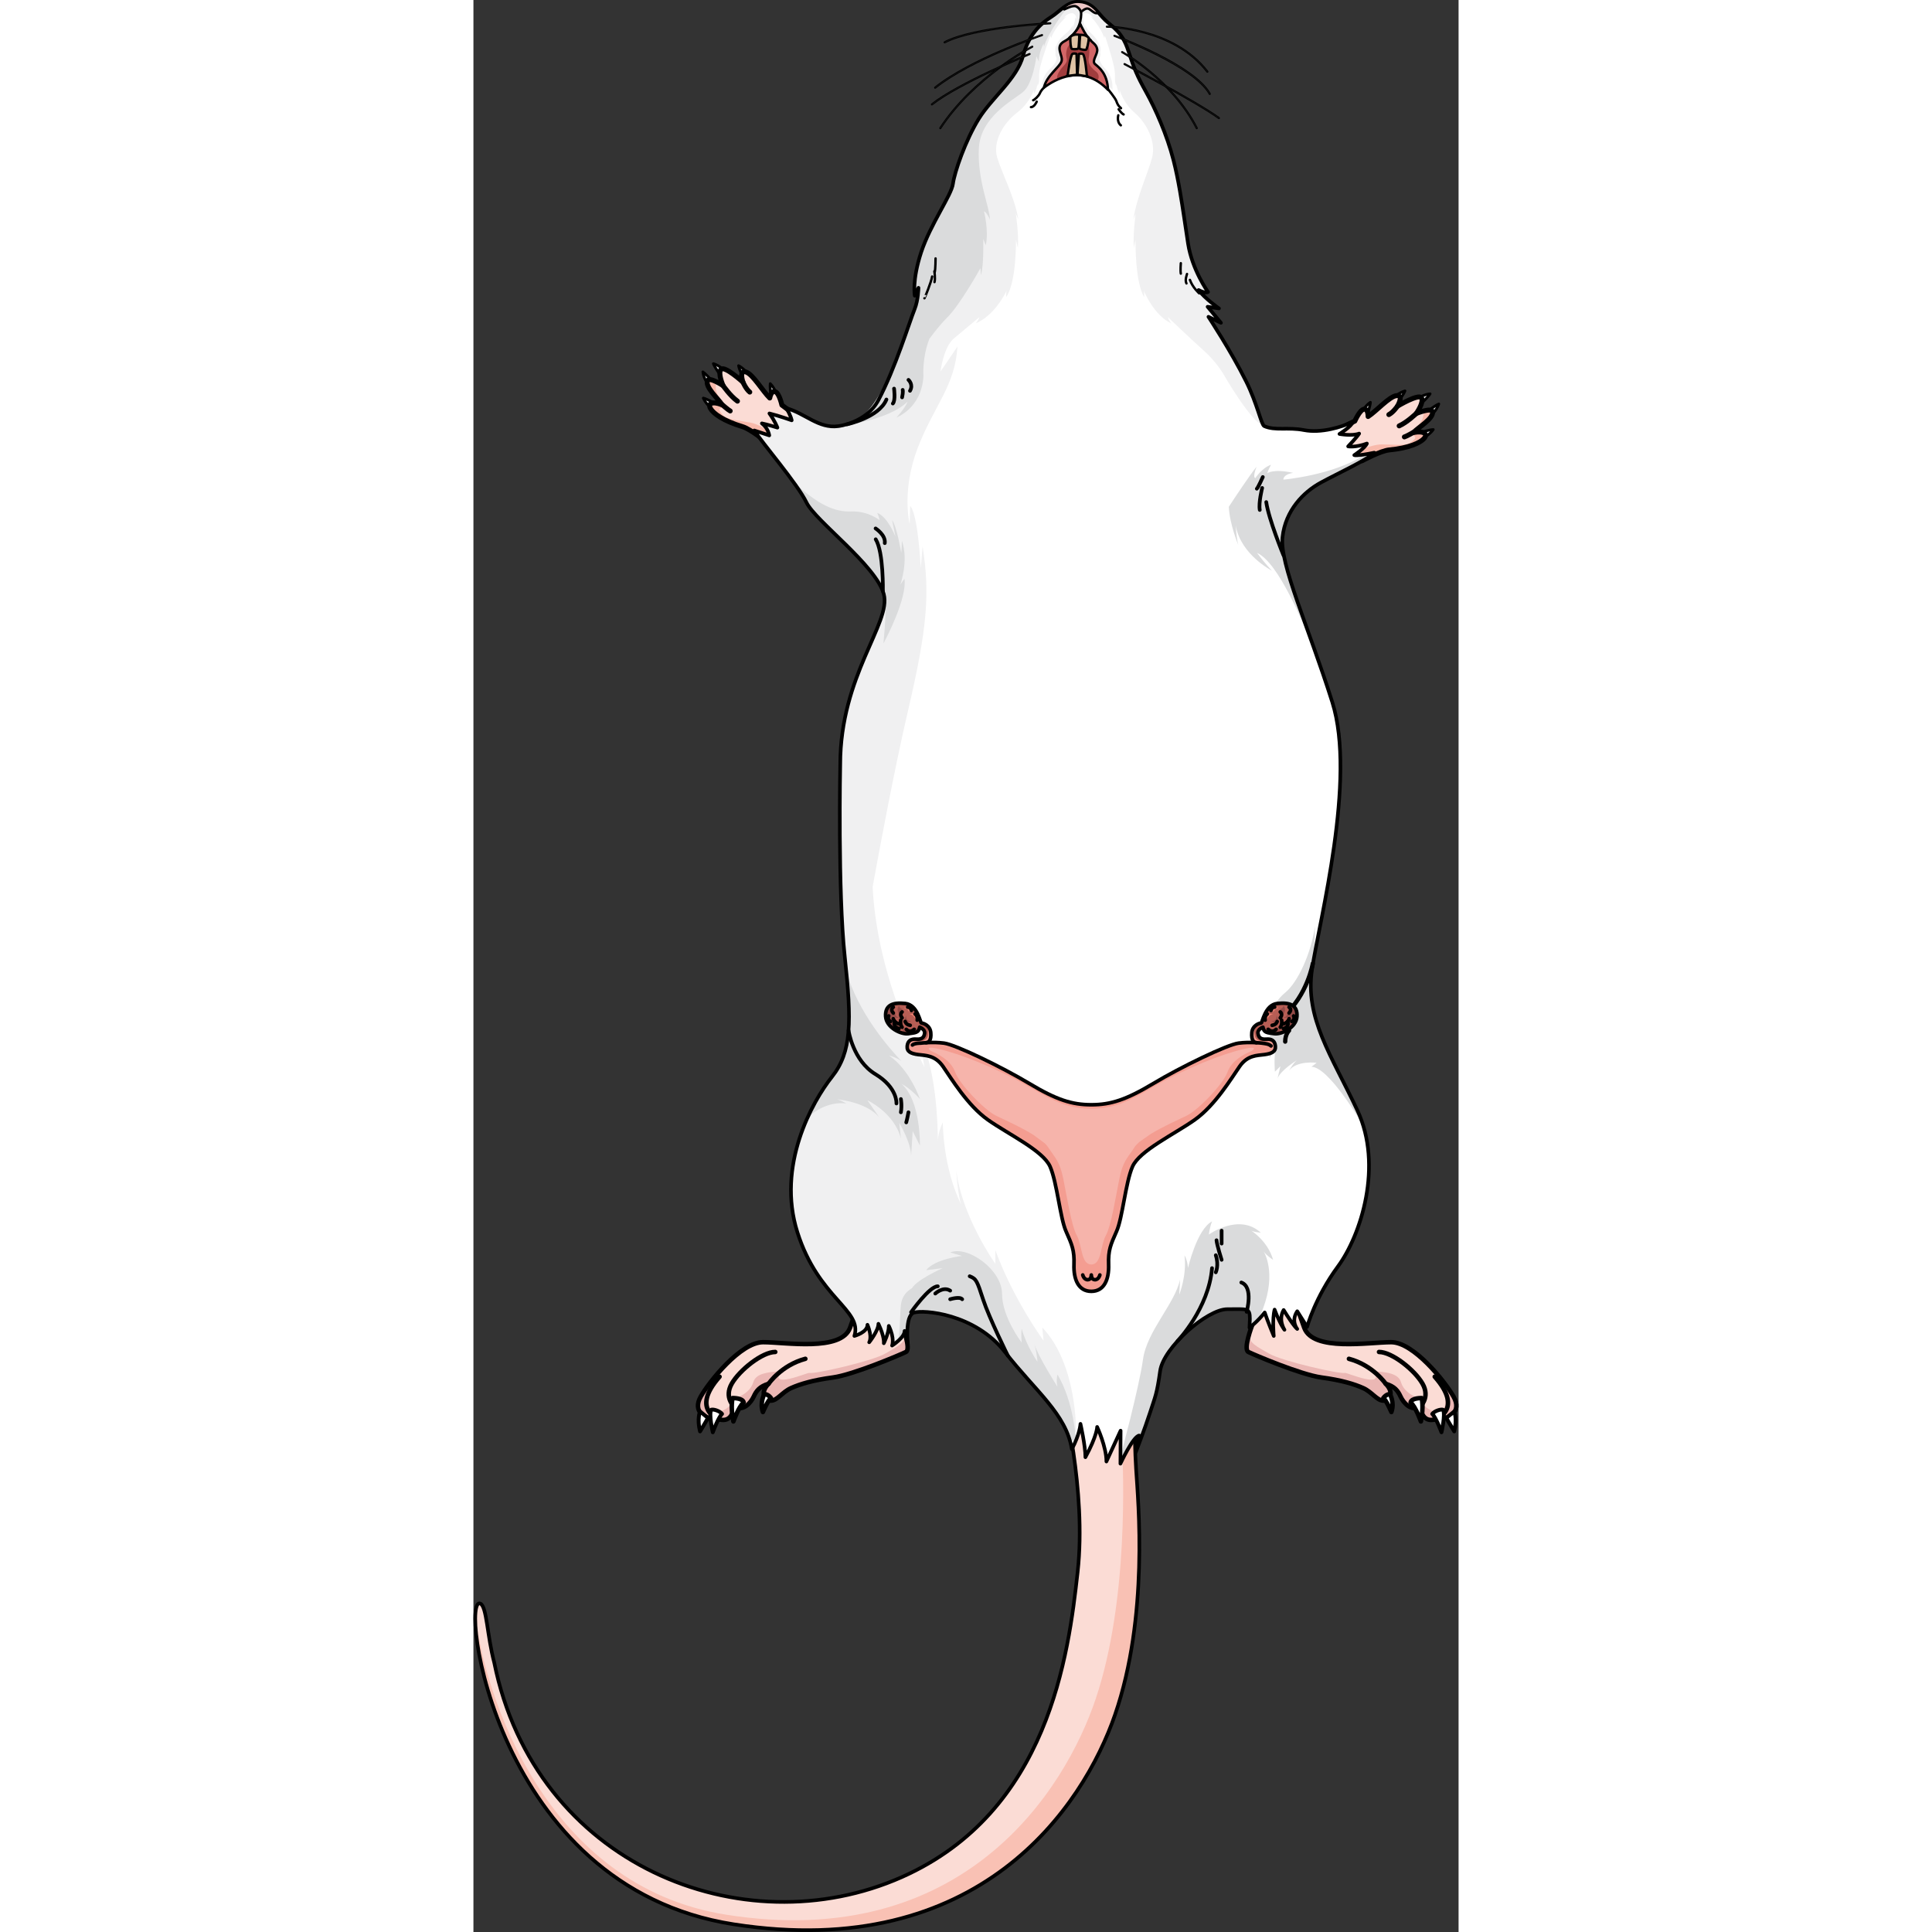 <?xml version="1.0" encoding="utf-8"?>
<!-- Created by: Science Figures, www.sciencefigures.org, Generator: Science Figures Editor -->
<!DOCTYPE svg PUBLIC "-//W3C//DTD SVG 1.1//EN" "http://www.w3.org/Graphics/SVG/1.1/DTD/svg11.dtd">
<svg version="1.1" id="Layer_1" xmlns="http://www.w3.org/2000/svg" xmlns:xlink="http://www.w3.org/1999/xlink" 
	 width="800px" height="800px" viewBox="0 0 272.542 534.495" enable-background="new 0 0 272.542 534.495"
	 xml:space="preserve">
<rect x="0" y="0" width="272.542" height="534.495" fill="#333333" stroke="none"/>
<g>
	<g>
		<g>
			
				<path fill="#ECECEC" stroke="#000000" stroke-width="0.75" stroke-linecap="round" stroke-linejoin="round" stroke-miterlimit="10" d="
				M261.379,110.13c0,0,0.021-0.016,0.064-0.041c0.33-0.197,1.824-1.035,3.232-1.143c-0.479,0.826-2.508,2.736-2.508,2.736
				l-0.768-1.568"/>
			
				<path fill="#ECECEC" stroke="#000000" stroke-width="0.75" stroke-linecap="round" stroke-linejoin="round" stroke-miterlimit="10" d="
				M265.197,114.702c0,0,0.02-0.02,0.055-0.057c0.266-0.279,1.41-1.549,1.822-2.902c-0.912,0.285-6.273,4.297-6.273,4.297
				l4.416-1.357"/>
			
				<path fill="#ECECEC" stroke="#000000" stroke-width="0.75" stroke-linecap="round" stroke-linejoin="round" stroke-miterlimit="10" d="
				M262.893,121.12c0,0,0.023-0.014,0.068-0.037c0.334-0.191,1.799-1.074,2.586-2.252c-0.957,0.01-3.615,0.838-3.615,0.838
				l0.984,1.438"/>
			
				<path fill="#ECECEC" stroke="#000000" stroke-width="0.75" stroke-linecap="round" stroke-linejoin="round" stroke-miterlimit="10" d="
				M254.701,109.911c0,0,0.02-0.018,0.059-0.051c0.289-0.256,1.598-1.355,2.965-1.723c-0.318,0.902-1.961,3.152-1.961,3.152
				l-1.043-1.396"/>
			
				<path fill="#ECECEC" stroke="#000000" stroke-width="0.75" stroke-linecap="round" stroke-linejoin="round" stroke-miterlimit="10" d="
				M245.814,113.896c0,0,0.014-0.023,0.041-0.066c0.197-0.332,1.111-1.775,2.303-2.539c-0.029,0.957-0.912,3.598-0.912,3.598
				l-1.418-1.016"/>
			<path fill="#FBDCD5" d="M265.328,113.894c-0.268-1.244-4.486,0.496-4.486,0.496s2.219-3.121,1.432-4.328
				s-6.633,2.305-6.633,2.305s1.887-3.193-0.299-2.91c-1.984,0.258-5.578,4.322-7.832,5.775c0.002-0.027,0.049-2.174-1.123-2.023
				c-1.18,0.15-2.543,3.281-2.543,3.281v0.002c-2.152,0.941-4.639,2.447-4.639,2.447s0.35,9.965,6.668,8.516
				c0,0,5.098-2.76,7.508-2.984c10.875-1.014,12.598-5.873,6.693-4.82C261.316,118.276,265.73,115.753,265.328,113.894z"/>
			<path fill="#F8B9AB" d="M260.074,119.649c1.242-1.373,5.656-3.896,5.254-5.756c-0.141-0.648-1.354-0.484-2.484-0.18
				c0.258,3.475-2.318,4.195-3.865,6.488c2.576,0.461,1.508,1.332,0.172,2.285c-1.336,0.955-4.998,0.459-7.898,0.459
				s-8.359,2.48-8.359,2.48l-1.836,0.072c0.988,1.482,2.5,2.486,4.816,1.955c0,0,5.098-2.76,7.508-2.984
				C264.256,123.456,265.979,118.597,260.074,119.649z"/>
			
				<path fill="none" stroke="#000000" stroke-width="1.367" stroke-linecap="round" stroke-linejoin="round" stroke-miterlimit="10" d="
				M260.842,114.39c0,0-2.523,2.441-4.736,3.434"/>
			
				<path fill="none" stroke="#000000" stroke-width="1.367" stroke-linecap="round" stroke-linejoin="round" stroke-miterlimit="10" d="
				M255.641,112.366c0,0-1.195,1.734-2.389,2.336"/>
			
				<path fill="none" stroke="#000000" stroke-width="1.367" stroke-linecap="round" stroke-linejoin="round" stroke-miterlimit="10" d="
				M260.189,119.528c0,0-2.088,1.209-2.641,1.348"/>
			
				<path fill="none" stroke="#000000" stroke-width="1.367" stroke-linecap="round" stroke-linejoin="round" stroke-miterlimit="10" d="
				M265.328,113.894c-0.268-1.244-4.486,0.496-4.486,0.496s2.219-3.121,1.432-4.328s-6.633,2.305-6.633,2.305
				s1.887-3.193-0.299-2.91c-1.984,0.258-5.578,4.322-7.832,5.775c0.002-0.027,0.049-2.174-1.123-2.023
				c-1.18,0.15-2.543,3.281-2.543,3.281v0.002c-2.152,0.941-4.639,2.447-4.639,2.447s0.35,9.965,6.668,8.516
				c0,0,5.098-2.76,7.508-2.984c10.875-1.014,12.598-5.873,6.693-4.82C261.316,118.276,265.73,115.753,265.328,113.894z"/>
		</g>
		<g>
			
				<path fill="#ECECEC" stroke="#000000" stroke-width="0.75" stroke-linecap="round" stroke-linejoin="round" stroke-miterlimit="10" d="
				M69.375,102.405c0,0-0.018-0.02-0.057-0.051c-0.285-0.258-1.586-1.371-2.947-1.752c0.309,0.904,1.928,3.174,1.928,3.174
				l1.059-1.391"/>
			
				<path fill="#ECECEC" stroke="#000000" stroke-width="0.75" stroke-linecap="round" stroke-linejoin="round" stroke-miterlimit="10" d="
				M64.736,106.146c0,0-0.016-0.023-0.043-0.066c-0.205-0.326-1.08-1.793-1.221-3.201c0.84,0.457,5.316,5.438,5.316,5.438
				l-4.068-2.193"/>
			
				<path fill="#ECECEC" stroke="#000000" stroke-width="0.75" stroke-linecap="round" stroke-linejoin="round" stroke-miterlimit="10" d="
				M65.744,112.89c0,0-0.02-0.018-0.059-0.051c-0.291-0.252-1.555-1.404-2.096-2.711c0.936,0.195,3.381,1.525,3.381,1.525
				l-1.246,1.219"/>
			
				<path fill="#ECECEC" stroke="#000000" stroke-width="0.75" stroke-linecap="round" stroke-linejoin="round" stroke-miterlimit="10" d="
				M75.967,103.495c0,0-0.016-0.021-0.049-0.062c-0.232-0.307-1.303-1.641-2.57-2.268c0.137,0.947,1.307,3.475,1.307,3.475
				l1.297-1.166"/>
			
				<path fill="#ECECEC" stroke="#000000" stroke-width="0.75" stroke-linecap="round" stroke-linejoin="round" stroke-miterlimit="10" d="
				M83.904,109.138c0,0-0.008-0.025-0.025-0.074c-0.129-0.363-0.746-1.959-1.764-2.939c-0.158,0.943,0.193,3.707,0.193,3.707
				l1.588-0.719"/>
			<path fill="#FBDCD5" d="M64.766,105.327c0.506-1.168,4.305,1.361,4.305,1.361s-1.568-3.494-0.559-4.523
				c1.006-1.031,6.055,3.555,6.055,3.555s-1.229-3.502,0.859-2.795c1.898,0.639,4.629,5.326,6.555,7.191
				c0.006-0.027,0.377-2.143,1.498-1.766c1.127,0.379,1.854,3.715,1.854,3.715v0.002c1.926,1.342,4.07,3.305,4.07,3.305
				s-2.287,9.705-8.199,7.051c0,0-4.463-3.701-6.781-4.393c-10.471-3.115-11.211-8.217-5.625-6.033
				C67.846,110.407,64.01,107.073,64.766,105.327z"/>
			<path fill="#F8B9AB" d="M68.797,111.997c-0.951-1.59-4.787-4.924-4.031-6.67c0.266-0.609,1.424-0.211,2.473,0.309
				c-0.93,3.357,1.455,4.566,2.525,7.117c-2.617-0.051-1.74,1.012-0.615,2.209c1.123,1.195,4.812,1.424,7.658,1.99
				c2.844,0.566,7.713,4.064,7.713,4.064l1.787,0.428c-1.258,1.262-2.938,1.951-5.104,0.979c0,0-4.463-3.701-6.781-4.393
				C63.951,114.915,63.211,109.813,68.797,111.997z"/>
			
				<path fill="none" stroke="#000000" stroke-width="1.367" stroke-linecap="round" stroke-linejoin="round" stroke-miterlimit="10" d="
				M69.07,106.688c0,0,1.998,2.889,3.975,4.293"/>
			
				<path fill="none" stroke="#000000" stroke-width="1.367" stroke-linecap="round" stroke-linejoin="round" stroke-miterlimit="10" d="
				M74.566,105.72c0,0,0.834,1.934,1.887,2.758"/>
			
				<path fill="none" stroke="#000000" stroke-width="1.367" stroke-linecap="round" stroke-linejoin="round" stroke-miterlimit="10" d="
				M68.707,111.856c0,0,1.812,1.594,2.326,1.838"/>
			
				<path fill="none" stroke="#000000" stroke-width="1.367" stroke-linecap="round" stroke-linejoin="round" stroke-miterlimit="10" d="
				M64.766,105.327c0.506-1.168,4.305,1.361,4.305,1.361s-1.568-3.494-0.559-4.523c1.006-1.031,6.055,3.555,6.055,3.555
				s-1.229-3.502,0.859-2.795c1.898,0.639,4.629,5.326,6.555,7.191c0.006-0.027,0.377-2.143,1.498-1.766
				c1.127,0.379,1.854,3.715,1.854,3.715v0.002c1.926,1.342,4.07,3.305,4.07,3.305s-2.287,9.705-8.199,7.051
				c0,0-4.463-3.701-6.781-4.393c-10.471-3.115-11.211-8.217-5.625-6.033C67.846,110.407,64.01,107.073,64.766,105.327z"/>
		</g>
		<g>
			<path fill="#FBDCD5" d="M118.609,366.65c0,0,2.553,6.619,1.033,7.379s-14.541,6.295-20.186,7.055s-9.129,1.844-11.564,2.932
				c-2.436,1.084-3.848,3.473-5.584,3.473s-3.146-2.172-0.65-4.668c-2.496,0.762-3.365,1.912-4.125,3.561s-2.93,4.254-5.426,2.734
				c-0.109,1.086-0.76,4.447-4.016,3.582c-4.016,0.107-7.596-2.105-5.209-6.316s11.068-15.064,17.254-15.064
				c6.188,0,21.623,2.678,24.053-3.979c2.43-6.658,4.059-12.408,4.059-12.408l9.875-0.977L118.609,366.65z"/>
			<g>
				<path fill="#EBB7B4" d="M99.457,381.084c5.645-0.76,18.666-6.295,20.186-7.055c0.891-0.445,0.379-2.906-0.195-4.865
					c0.021,2.387-1.883,3.188-5.496,5.301c-3.615,2.119-19.887,5.787-21.021,5.355c-0.457-0.172-11.271,4.602-7.889-0.451
					c-3.758,0.195-6.926,0.65-7.607,2.998c-1.135,3.926-6.508,4.908-6.508,4.908s1.42,1.965-3.1,3.369
					c-3.672,1.141-2.67-5.244-2.168-7.674l-0.652,0.223c-0.91,1.232-1.646,2.346-2.123,3.188c-2.387,4.211,1.193,6.424,5.209,6.316
					c3.256,0.865,3.906-2.496,4.016-3.582c2.496,1.52,4.666-1.086,5.426-2.734s1.629-2.799,4.125-3.561
					c-2.496,2.496-1.086,4.668,0.65,4.668s3.148-2.389,5.584-3.473C90.328,382.928,93.812,381.844,99.457,381.084z"/>
			</g>
			
				<path fill="none" stroke="#000000" stroke-width="1.24" stroke-linecap="round" stroke-linejoin="round" stroke-miterlimit="10" d="
				M118.609,366.65c0,0,2.553,6.619,1.033,7.379s-14.541,6.295-20.186,7.055s-9.129,1.844-11.564,2.932
				c-2.436,1.084-3.848,3.473-5.584,3.473s-3.146-2.172-0.65-4.668c-2.496,0.762-3.365,1.912-4.125,3.561s-2.93,4.254-5.426,2.734
				c-0.109,1.086-0.76,4.447-4.016,3.582c-4.016,0.107-7.596-2.105-5.209-6.316s11.068-15.064,17.254-15.064
				c6.188,0,21.623,2.678,24.053-3.979c2.43-6.658,4.059-12.408,4.059-12.408l9.875-0.977L118.609,366.65z"/>
			
				<path fill="none" stroke="#000000" stroke-width="1.24" stroke-linecap="round" stroke-linejoin="round" stroke-miterlimit="10" d="
				M72.107,389.115c0,0-2.822-2.496-0.652-6.295c2.172-3.799,8.467-8.793,12.047-8.793"/>
			
				<path fill="none" stroke="#000000" stroke-width="1.24" stroke-linecap="round" stroke-linejoin="round" stroke-miterlimit="10" d="
				M81.658,382.82c0,0,3.496-5.121,10.17-6.9"/>
			
				<path fill="none" stroke="#000000" stroke-width="1.24" stroke-linecap="round" stroke-linejoin="round" stroke-miterlimit="10" d="
				M68.092,392.697c0,0-8.248-2.496,0-11.83"/>
			<path fill="#FFFFFF" d="M62.693,390.496c0,0-0.885,2.004,0,5.504c1.41-2.275,2.197-3.736,2.197-3.736L62.693,390.496z"/>
			
				<path fill="none" stroke="#000000" stroke-width="1.066" stroke-linecap="round" stroke-linejoin="round" stroke-miterlimit="10" d="
				M62.693,390.496c0,0-0.885,2.004,0,5.504c1.41-2.275,2.197-3.736,2.197-3.736L62.693,390.496z"/>
			<path fill="#FFFFFF" d="M66.221,396.244c0,0,1.512-4.096,2.555-5.078c-0.58-0.779-2.299-1.371-3.004-1.158
				C65.08,391.369,66.221,396.244,66.221,396.244z"/>
			
				<path fill="none" stroke="#000000" stroke-width="1.066" stroke-linecap="round" stroke-linejoin="round" stroke-miterlimit="10" d="
				M66.221,396.244c0,0,1.512-4.096,2.555-5.078c-0.58-0.779-2.299-1.371-3.004-1.158C65.08,391.369,66.221,396.244,66.221,396.244z
				"/>
			<path fill="#FFFFFF" d="M71.918,393.25c0,0,1.467-4.137,2.846-5.248c-0.223-1.289-3.068-1.221-3.068-1.221
				S71.072,389.158,71.918,393.25z"/>
			
				<path fill="none" stroke="#000000" stroke-width="1.24" stroke-linecap="round" stroke-linejoin="round" stroke-miterlimit="10" d="
				M71.918,393.25c0,0,1.467-4.137,2.846-5.248c-0.223-1.289-3.068-1.221-3.068-1.221S71.072,389.158,71.918,393.25z"/>
			<path fill="#FFFFFF" d="M80.084,390.645c0,0,1.393-3.307,2.238-3.863c-0.801-1.09-1.824-1.135-1.824-1.135
				S79.15,387.977,80.084,390.645z"/>
			
				<path fill="none" stroke="#000000" stroke-width="1.24" stroke-linecap="round" stroke-linejoin="round" stroke-miterlimit="10" d="
				M80.084,390.645c0,0,1.393-3.307,2.238-3.863c-0.801-1.09-1.824-1.135-1.824-1.135S79.15,387.977,80.084,390.645z"/>
		</g>
		<g>
			<path fill="#FBDCD5" d="M215.428,366.65c0,0-2.553,6.619-1.033,7.379c1.518,0.76,14.541,6.295,20.186,7.055
				c5.643,0.76,9.129,1.844,11.564,2.932c2.436,1.084,3.846,3.473,5.582,3.473c1.738,0,3.148-2.172,0.652-4.668
				c2.496,0.762,3.363,1.912,4.123,3.561s2.93,4.254,5.428,2.734c0.107,1.086,0.76,4.447,4.016,3.582
				c4.016,0.107,7.596-2.105,5.209-6.316s-11.07-15.064-17.256-15.064c-6.188,0-21.621,2.678-24.051-3.979
				c-2.432-6.658-4.059-12.408-4.059-12.408l-9.877-0.977L215.428,366.65z"/>
			<g>
				<path fill="#EBB7B4" d="M234.58,381.084c-5.645-0.76-18.668-6.295-20.186-7.055c-0.893-0.445-0.381-2.906,0.193-4.865
					c-0.021,2.387,1.883,3.188,5.496,5.301c3.615,2.119,19.887,5.787,21.023,5.355c0.457-0.172,11.271,4.602,7.887-0.451
					c3.76,0.195,6.928,0.65,7.607,2.998c1.137,3.926,6.508,4.908,6.508,4.908s-1.418,1.965,3.1,3.369
					c3.674,1.141,2.672-5.244,2.168-7.674l0.652,0.223c0.91,1.232,1.648,2.346,2.125,3.188c2.387,4.211-1.193,6.424-5.209,6.316
					c-3.256,0.865-3.908-2.496-4.016-3.582c-2.498,1.52-4.668-1.086-5.428-2.734s-1.627-2.799-4.123-3.561
					c2.496,2.496,1.086,4.668-0.652,4.668c-1.736,0-3.146-2.389-5.582-3.473C243.709,382.928,240.223,381.844,234.58,381.084z"/>
			</g>
			
				<path fill="none" stroke="#000000" stroke-width="1.24" stroke-linecap="round" stroke-linejoin="round" stroke-miterlimit="10" d="
				M215.428,366.65c0,0-2.553,6.619-1.033,7.379c1.518,0.76,14.541,6.295,20.186,7.055c5.643,0.76,9.129,1.844,11.564,2.932
				c2.436,1.084,3.846,3.473,5.582,3.473c1.738,0,3.148-2.172,0.652-4.668c2.496,0.762,3.363,1.912,4.123,3.561
				s2.93,4.254,5.428,2.734c0.107,1.086,0.76,4.447,4.016,3.582c4.016,0.107,7.596-2.105,5.209-6.316s-11.07-15.064-17.256-15.064
				c-6.188,0-21.621,2.678-24.051-3.979c-2.432-6.658-4.059-12.408-4.059-12.408l-9.877-0.977L215.428,366.65z"/>
			
				<path fill="none" stroke="#000000" stroke-width="1.24" stroke-linecap="round" stroke-linejoin="round" stroke-miterlimit="10" d="
				M261.93,389.115c0,0,2.82-2.496,0.65-6.295s-8.465-8.793-12.047-8.793"/>
			
				<path fill="none" stroke="#000000" stroke-width="1.24" stroke-linecap="round" stroke-linejoin="round" stroke-miterlimit="10" d="
				M252.379,382.82c0,0-3.498-5.121-10.17-6.9"/>
			
				<path fill="none" stroke="#000000" stroke-width="1.24" stroke-linecap="round" stroke-linejoin="round" stroke-miterlimit="10" d="
				M265.945,392.697c0,0,8.248-2.496,0-11.83"/>
			<path fill="#FFFFFF" d="M271.342,390.496c0,0,0.885,2.004,0,5.504c-1.408-2.275-2.197-3.736-2.197-3.736L271.342,390.496z"/>
			
				<path fill="none" stroke="#000000" stroke-width="1.066" stroke-linecap="round" stroke-linejoin="round" stroke-miterlimit="10" d="
				M271.342,390.496c0,0,0.885,2.004,0,5.504c-1.408-2.275-2.197-3.736-2.197-3.736L271.342,390.496z"/>
			<path fill="#FFFFFF" d="M267.814,396.244c0,0-1.512-4.096-2.555-5.078c0.58-0.779,2.301-1.371,3.006-1.158
				C268.955,391.369,267.814,396.244,267.814,396.244z"/>
			
				<path fill="none" stroke="#000000" stroke-width="1.066" stroke-linecap="round" stroke-linejoin="round" stroke-miterlimit="10" d="
				M267.814,396.244c0,0-1.512-4.096-2.555-5.078c0.58-0.779,2.301-1.371,3.006-1.158
				C268.955,391.369,267.814,396.244,267.814,396.244z"/>
			<path fill="#FFFFFF" d="M262.119,393.25c0,0-1.469-4.137-2.846-5.248c0.223-1.289,3.068-1.221,3.068-1.221
				S262.963,389.158,262.119,393.25z"/>
			
				<path fill="none" stroke="#000000" stroke-width="1.24" stroke-linecap="round" stroke-linejoin="round" stroke-miterlimit="10" d="
				M262.119,393.25c0,0-1.469-4.137-2.846-5.248c0.223-1.289,3.068-1.221,3.068-1.221S262.963,389.158,262.119,393.25z"/>
			<path fill="#FFFFFF" d="M253.951,390.645c0,0-1.391-3.307-2.236-3.863c0.801-1.09,1.822-1.135,1.822-1.135
				S254.885,387.977,253.951,390.645z"/>
			
				<path fill="none" stroke="#000000" stroke-width="1.24" stroke-linecap="round" stroke-linejoin="round" stroke-miterlimit="10" d="
				M253.951,390.645c0,0-1.391-3.307-2.236-3.863c0.801-1.09,1.822-1.135,1.822-1.135S254.885,387.977,253.951,390.645z"/>
		</g>
		<g>
			<path fill="#FBDCD5" d="M162.926,385.941c0,0,6.766,26.246,4.229,48.994c-2.533,22.75-7.912,66.295-48.648,84.375
				c-44.072,19.562-101.465-3.395-112.754-59.363c-1.975-7.465-2.035-15.369-3.803-16.293c-5.801-3.033,3.553,78.385,70.07,88.709
				c67.986,10.555,96.709-32.574,105.467-57.936c9.404-27.23,6.418-58.957,5.842-67.977c-0.574-9.018-0.752-26.113,1.105-33.902
				C170.379,368.309,162.926,385.941,162.926,385.941z"/>
			<path fill="#F9C1B4" d="M183.328,406.451c-0.574-9.018-0.752-26.113,1.105-33.902c-1.646-0.498-3.197-0.684-4.662-0.645
				c-0.789,8.488-0.721,19.762-0.383,26.498c0.451,8.971,1.914,44.314-7.223,71.562c-8.514,25.375-36.65,70.146-102.303,59.734
				c-50.018-7.934-66.938-61.162-69.334-82.912c-0.732,14.863,14.107,76.67,71.49,85.576
				c67.986,10.555,96.709-32.574,105.467-57.936C186.891,447.197,183.904,415.471,183.328,406.451z"/>
			<path fill="none" stroke="#000000" stroke-linecap="round" stroke-linejoin="round" stroke-miterlimit="10" d="M162.926,385.941
				c0,0,6.766,26.246,4.229,48.994c-2.533,22.75-7.912,66.295-48.648,84.375c-44.072,19.562-101.465-3.395-112.754-59.363
				c-1.975-7.465-2.035-15.369-3.803-16.293c-5.801-3.033,3.553,78.385,70.07,88.709c67.986,10.555,96.709-32.574,105.467-57.936
				c9.404-27.23,6.418-58.957,5.842-67.977c-0.574-9.018-0.752-26.113,1.105-33.902
				C170.379,368.309,162.926,385.941,162.926,385.941z"/>
		</g>
		<path fill="#FFFFFF" d="M218.773,117.88c3.105,1.357,6.422,0.221,11.041,1.111c4.617,0.891,10.33-0.777,13.564-2.346
			c-0.523,1.438-3.785,3.41-3.785,3.41s3.461,0.648,5.445-0.107c-0.59,0.965-3.045,3.549-3.045,3.549s2.057,0.361,5.189-0.791
			c-0.547,1.279-3.492,3.211-3.492,3.211s0.605,0.316,5.525-0.684c-2.193,2.15-10.129,5.73-14.832,8.305
			c-4.707,2.572-9.738,7.613-10.553,15.084c-0.812,7.471,7.064,24.393,13.783,45.658c6.717,21.266-3.555,60.276-5.605,73.829
			c-2.049,13.555,5.354,23.807,12.529,39.068c7.176,15.264,1.025,34.514-5.354,43.17s-8.543,16.742-8.543,16.742s0,0-2.732-4.326
			c-1.824,2.732,0,4.896,0,4.896s-0.799-0.455-3.76-5.24c-1.594,2.732,0.229,5.469,0.229,5.469s-1.139-1.367-2.734-5.582
			c-0.684,2.619-0.229,7.291-0.229,7.291s-1.707-4.102-2.504-6.494c-1.938,2.506-4.215,4.215-4.215,4.215s0,0,0.113-2.393
			c0-3.191-0.684-2.734-6.264-2.734c-5.582,0-17.656,10.594-18.566,17.086c-0.91,6.494-1.34,7.029-2.803,11.553
			s-3.926,10.906-3.926,10.906s0.066-0.465,0.932-4.59c-1.729,0.268-5.188,7.783-5.188,7.783l0.049-9.135c0,0,0,0-3.928,8.541
			c0-4.1-2.564-9.566-2.564-9.566s0,2.393-3.246,8.373c0-3.248-1.367-9.229-1.367-9.229s-0.17,2.906-2.391,7.006
			c-1.537-9.74-10.08-16.061-18.453-26.824c-8.371-10.762-22.705-11.797-25.26-10.945c-2.555,0.85-1.65,8.834-1.65,8.834
			s0,0-0.904-3.777c0,1.863-3.461,4.045-3.461,4.045s0.799-1.863-0.904-5.43c0,2.076-1.385,4.791-1.385,4.791s0.268-1.65-1.49-5.377
			c0,1.916-2.555,5.111-2.555,5.111s0.959-1.385-0.479-4.844c0,2.127-3.621,3.09-3.621,3.09c2.299-7.256-9.914-10.268-15.756-28.676
			c-5.84-18.406,4.072-36.107,9.559-43.014c5.486-6.9,5.488-15.219,3.541-33.273c-1.949-18.052-1.252-53.187-1.252-53.187
			c0-24.602,14.184-39.084,12.051-47.07c-2.133-7.984-18.93-20.248-21.393-25.363c-2.461-5.117-12.408-16.68-14.438-19.918
			c0.924,0.312,4.146,1.363,4.146,1.363s-0.273-1.984-2.041-3.324c1.354,0.252,4.295,1.168,4.295,1.168s-0.693-1.842-2.211-3.92
			c2.734,0.68,6.162,1.906,6.162,1.906s-0.16-1.162-1.475-3.348c5.084,1.328,8.898,5.707,14.371,4.955c0,0,7.705-0.83,11.08-7.184
			c4.689-8.824,8.578-21.586,10.027-25.174c1.031-2.557,1.07-5.91,1.07-5.91l-1.027,2.18c0,0-0.791-4.232,1.766-12
			c2.559-7.766,8.4-15.807,8.801-18.957s3.477-12.07,7.146-17.988c3.672-5.92,10.539-11.014,12.27-17.473
			c1.727-6.457,5.568-9.332,7.842-10.748s4.416-4.322,7.586-4.131c3.961,0.236,5.064,2.967,7.311,5.078
			c2.246,2.113,4.652,3.266,6.324,8.375c1.672,5.107,2.398,6.9,4.963,11.514c2.531,4.557,5.764,11.797,7.58,18.893
			c0.682,2.664,1.256,5.545,1.77,8.49c0.855,4.9,1.539,9.982,2.252,14.553c1.145,7.316,5.523,13.379,5.523,13.379
			s-0.686,0.486-2.602-0.551c1.705,2.342,5.627,5.082,5.627,5.082l-3.137-0.451l3.688,4.438l-3.459-1.658
			c0,0,6.258,9.461,10.484,17.986C216.82,111.663,217.986,117.536,218.773,117.88z"/>
		<path fill="#DADBDC" d="M174.189,4.95c-0.039-0.041-0.076-0.08-0.113-0.121c-0.18-0.195-0.355-0.391-0.527-0.588
			c-0.438-0.504-0.861-1.006-1.312-1.473l-0.76,0.541c0,0,4.412,5.848,5.418,9.607c0.076-0.887,0.076-0.887,0.076-0.887
			s1.414,2.555,1.326,5.031c0.688-1.471,0.688-1.471,0.688-1.471s-0.078,7.582,2.711,9.869c2.787,2.285,8.516,6.854,8.98,15.525
			s-2.799,16.105-2.947,19.744c1.012-2.244,1.012-2.244,1.012-2.244s-0.732,5.188,0.137,9.369c0.715-1.783,0.715-1.783,0.715-1.783
			s-0.232,7.047,0.619,10.066c0.154-1.936,0.154-1.936,0.154-1.936s3.33,10.221,6.891,13.705c3.562,3.482,12.311,10.373,15.1,16.104
			l0.529-0.236c-4.154-7.982-9.537-16.125-9.537-16.125l3.459,1.658l-3.688-4.438l3.137,0.451c0,0-3.922-2.74-5.627-5.082
			c1.916,1.037,2.602,0.551,2.602,0.551s-4.379-6.062-5.523-13.379c-0.713-4.57-1.396-9.652-2.252-14.553
			c-0.514-2.945-1.088-5.826-1.77-8.49c-1.816-7.096-5.049-14.336-7.58-18.893c-2.564-4.613-3.291-6.406-4.963-11.514
			c-1.672-5.109-4.078-6.262-6.324-8.375C174.598,5.38,174.391,5.167,174.189,4.95z"/>
		<path fill="#F0F0F1" d="M213.832,105.636c-4.227-8.525-10.484-17.986-10.484-17.986l3.459,1.658l-3.688-4.438l3.137,0.451
			c0,0-3.922-2.74-5.627-5.082c1.916,1.037,2.602,0.551,2.602,0.551s-4.379-6.062-5.523-13.379
			c-0.713-4.57-1.396-9.652-2.252-14.553c-0.514-2.945-1.088-5.826-1.77-8.49c-1.816-7.096-5.049-14.336-7.58-18.893
			c-2.564-4.613-3.291-6.406-4.963-11.514c-1.672-5.109-4.078-6.262-6.324-8.375c-2.246-2.111-3.35-4.842-7.311-5.078
			c-3.17-0.191-5.312,2.715-7.586,4.131s-6.115,4.291-7.842,10.748c-1.73,6.459-8.598,11.553-12.27,17.473
			c-3.67,5.918-6.746,14.838-7.146,17.988s-6.242,11.191-8.801,18.957c-2.557,7.768-1.766,12-1.766,12l1.027-2.18
			c0,0-0.039,3.354-1.07,5.91c-1.211,3-4.129,12.4-7.791,20.561l-0.516,0.402c-4.139,8.006-7.326,10.643-12.801,11.395
			c-5.473,0.752-9.287-3.627-14.371-4.955c1.314,2.186,1.475,3.348,1.475,3.348s-3.428-1.227-6.162-1.906
			c1.518,2.078,2.211,3.92,2.211,3.92s-2.941-0.916-4.295-1.168c1.768,1.34,2.041,3.324,2.041,3.324s-3.223-1.051-4.146-1.363
			c2.029,3.238,11.977,14.801,14.438,19.918c2.463,5.115,19.26,17.379,21.393,25.363c2.133,7.986-12.051,22.469-12.051,47.07
			c0,0-0.697,35.135,1.252,53.187c1.947,18.055,1.945,26.373-3.541,33.273c-5.486,6.906-15.398,24.607-9.559,43.014
			c5.842,18.408,18.055,21.42,15.756,28.676c0,0,3.621-0.963,3.621-3.09c1.438,3.459,0.479,4.844,0.479,4.844
			s2.555-3.195,2.555-5.111c1.758,3.727,1.49,5.377,1.49,5.377s1.385-2.715,1.385-4.791c1.703,3.566,0.904,5.43,0.904,5.43
			s3.461-2.182,3.461-4.045c0.904,3.777,0.904,3.777,0.904,3.777s-0.904-7.984,1.65-8.834c2.555-0.852,16.889,0.184,25.26,10.945
			c7.344,9.439,14.814,15.463,17.578,23.371l2.029-1.467c0,0,0.389-18.516-9.322-28.746c0.348,3.643,0.348,3.643,0.348,3.643
			s-8.324-11.299-13.354-25.07c0,2.18,0,3.801,0,3.801s-9.324-13.154-10.818-25.943c0.416,6.637,1.312,9.41,1.312,9.41
			s-4.66-8.574-5.033-22.584c-1.074,2.373-1.318,4.152-1.367,5.066c0.008-3.443-0.223-19.098-4.945-28.943
			c0.738,6.055,1.248,8.555,1.248,8.555s-13.068-23.75-14.33-49.831c1.998-11.025,6.039-32.68,9.812-48.848
			c5.275-22.605,6.088-32.242,4.012-45.311c-0.512,5.971-0.512,5.971-0.512,5.971s-0.705-14.812-2.926-17.205
			c-0.148,5.027-0.148,5.027-0.148,5.027s-2.328-9.291,2.258-21.133c4.586-11.84,10.26-16.926,10.977-28
			c-2.203,3.33-4.689,6.889-4.689,6.889s0.789-6.705,3.732-9.148S140,87.714,140,87.714s-0.125,0.58-0.996,1.742
			c5.277-2.328,8.16-8.32,8.514-9.09c-0.059,0.162-0.16,0.617-0.129,1.826c2.906-4.193,2.699-15.816,2.699-15.816s0,0,0.539,2.199
			c0.291-3.818-0.582-9.465-0.582-9.465s0,0,0.707,1.537c-1.121-6.393-4.525-12.619-5.848-17.061
			c-1.322-4.443,1.779-9.59,5.432-12.371c3.654-2.781,4.705-6.346,4.705-6.346s0.027,0.617,0,1.121
			c0.723-1.078,0.959-2.35,1.033-2.928c-0.008,0.168-0.006,0.395,0.031,0.68c0.83-1.744-0.041-2.199,0.748-5.438
			s2.781-8.428,2.781-8.428s0,0,0.207,0.629c1.162-3.232,4.273-5.941,4.273-5.941s-0.287,0.125-0.811,0.414
			c1.18-1.576,2.525-1.316,2.525-1.316s0.68,0.189,0.922,1.023l0.078,0.605c-0.195-0.221-0.318-0.5-0.318-0.5
			s-0.166,2.15-0.883,3.09c0.238-1.031,0.238-1.031,0.238-1.031s-0.736,1.527-1.969,2.41c-0.809,0.662-2.539,2.191-2.668,3.9
			c-0.109-0.479-0.129-0.699-0.129-0.699s-0.348,1.693,0.223,2.723c-0.314-0.459-0.328-0.643-0.328-0.643s-0.096,0.754,0.328,1.471
			c0.164,0.57-0.424,1.805-1.896,3.129s-2.029,3.184-2.109,4.25l-0.059,1.479l5.115-4.447l5.254-11.301l4.656,11.301l4.531,4.447
			l-0.051-1.479c-0.072-1.066-0.566-2.926-1.869-4.25c-1.305-1.324-1.826-2.559-1.68-3.129c0.375-0.717,0.289-1.471,0.289-1.471
			s-0.012,0.184-0.289,0.643c0.506-1.029,0.195-2.723,0.195-2.723s-0.016,0.221-0.113,0.699c-0.115-1.709-1.646-3.238-2.365-3.9
			c-1.09-0.883-1.742-2.41-1.742-2.41s0,0,0.211,1.031c-0.635-0.939-0.783-3.09-0.783-3.09s-0.008,0.02-0.021,0.053l0.117-0.797
			c0.242-0.297,0.508-0.385,0.508-0.385s1.193-0.26,2.238,1.316c-0.463-0.289-0.719-0.414-0.719-0.414s2.756,2.709,3.785,5.941
			c0.184-0.629,0.184-0.629,0.184-0.629s1.768,5.189,2.465,8.428c0.699,3.238-0.072,3.693,0.662,5.438
			c0.033-0.287,0.035-0.512,0.027-0.682c0.066,0.578,0.277,1.852,0.916,2.93c-0.023-0.504,0-1.121,0-1.121s0.932,3.564,4.17,6.346
			c3.234,2.781,5.982,7.928,4.811,12.371c-1.172,4.441-4.186,10.668-5.18,17.061c0.625-1.537,0.625-1.537,0.625-1.537
			s-0.771,5.646-0.514,9.465c0.477-2.199,0.477-2.199,0.477-2.199s-0.184,11.623,2.391,15.816c0.027-1.209-0.062-1.666-0.113-1.826
			c0.312,0.768,2.865,6.762,7.543,9.09c-0.773-1.162-0.883-1.742-0.883-1.742s6.566,6.27,10.006,9.34
			c3.439,3.068,5.367,6.432,5.367,6.432s7.836,13.689,11.293,14.395C217.986,117.536,216.82,111.663,213.832,105.636z"/>
		<path fill="#DADBDC" d="M117.016,115.509c0,0,7.002-2.562,7.477-11.443c0,0-0.416-5.041,1.652-10.342
			c1.777-2.398,3.521-4.506,4.91-5.863c3.561-3.484,9.207-13.658,9.207-13.658s0,0,0.154,1.936
			c0.852-3.02,0.619-10.066,0.619-10.066s0,0,0.715,1.783c0.871-4.182-0.504-9.369-0.504-9.369s0.641,0,1.654,2.244
			c-0.15-3.639-3.531-11.072-3.066-19.744s9.416-13.24,12.203-15.525c2.789-2.287,3.709-9.869,3.709-9.869s0,0,0.689,1.471
			c-0.088-2.477,1.324-5.031,1.324-5.031s0,0,0.078,0.887c1.006-3.76,6.285-10.613,6.285-10.613l-0.754-0.326
			c-0.006,0.006-0.014,0.01-0.014,0.01l-1.004,0.783c-0.17,0.137-0.334,0.271-0.5,0.408c-0.158,0.131-0.314,0.26-0.471,0.385
			c-0.023,0.02-0.047,0.039-0.07,0.059c-0.014,0.01-0.027,0.021-0.041,0.033c-0.236,0.189-0.471,0.371-0.705,0.543
			c-0.033,0.025-0.066,0.051-0.1,0.074l-0.004,0.002c-0.18,0.129-0.359,0.254-0.539,0.365c-2.273,1.416-6.115,4.291-7.842,10.748
			c-1.73,6.459-8.598,11.553-12.27,17.473c-3.67,5.918-6.746,14.838-7.146,17.988s-6.242,11.191-8.801,18.957
			c-2.557,7.768-1.766,12-1.766,12l1.027-2.18c0,0-0.039,3.354-1.07,5.91c-0.082,0.203-0.174,0.443-0.271,0.701
			c-0.09,0.238-0.186,0.502-0.285,0.781c-1.746,4.828-5.287,15.818-9.471,23.691c-1.752,3.299-4.668,5.102-7.07,6.078
			c-0.998,0.453-2.066,0.77-3.24,0.979c-0.482,0.094-0.77,0.127-0.77,0.127s13.73-1.365,19.195-6.824
			C119.395,113.017,117.016,115.509,117.016,115.509z"/>
		<path fill="#DADBDC" d="M119.25,160.122c0.744,5.41-4.988,16.346-5.816,17.893c0.555-6.012,0.869-10.744,0.096-13.641
			c-2.133-7.984-18.93-20.248-21.393-25.363c-0.725-1.506-2.105-3.578-3.734-5.824c0.037,0.033,0.074,0.061,0.113,0.098
			c6.814,6.373,11.387,8.393,16.021,8.213s7.822,2.396,7.822,2.396s-0.123-0.896-0.654-2.012c2.979,1.143,5.027,6.566,5.027,6.566
			s-0.141-1.025-0.904-4.576c1.373,2.004,2.525,9.062,2.525,9.062s0.119-0.471,0.182-3.33c1.953,5.561-0.434,12.137-0.434,12.137
			S118.102,161.741,119.25,160.122z"/>
		<g>
			<path fill="#DADBDC" d="M216.646,129.13c-1.205,3.156-0.32,3.129-0.32,3.129s1.742-2.768,4.326-3.68
				c-0.785,1.473-1.045,2.344-1.045,2.344s1.676-1.324,7.17-0.102c-2.896,0.453-2.701,1.871-2.701,1.871s13.809-1.189,22.426-6.871
				c0.311,0.262,0.609,0.521,0.898,0.779c-3.281,2.109-9.209,4.854-13.016,6.938c-4.707,2.572-9.738,7.613-10.553,15.084
				c-0.664,6.1,2.928,15.316,8.49,30.07c-2.99-6.51-9.463-22.908-15.518-25.738c1.832,2.561,4.09,4.912,4.09,4.912
				s-8.604-4.379-10.016-12.498c0.326,4.512,0.756,5.488,0.756,5.488s-2.428-5.736-2.652-10.652
				C211.006,137.112,214.633,131.647,216.646,129.13z"/>
		</g>
		<g>
			<path fill="#DADBDC" d="M99.189,297.904c5.057-6.359,5.449-13.945,3.955-29.229c3.219,11.404,11.709,21.162,15.279,24.891
				c-0.787-0.562-1.902-1.154-3.447-1.553c5.836,3.986,8.547,12.037,8.547,12.037s-2.568-2.926-5.115-4.207
				c5.426,4.697,5.111,17.084,5.111,17.084l-1.994-3.984c0,0,0,0-0.443,6.832c-0.02-3.701-3.258-9.111-3.258-9.111s0,0,0.43,4.271
				c-1.85-7.119-9.256-10.537-9.256-10.537s0,0,3.273,4.717c-3.236-3.824-9.783-4.797-11.779-5.01
				c0.488,0.111,1.316,0.406,2.666,1.168c-4.904-0.572-8.762,2.127-10.691,3.865C94.652,304.305,97.209,300.4,99.189,297.904z"/>
			<path fill="#F0F0F1" d="M120.043,295.188c0,0-0.615-0.574-1.619-1.621C119.6,294.408,120.043,295.188,120.043,295.188z"/>
		</g>
		<path fill="#DADBDC" d="M222.057,289.568c-0.637,0.717-1.75,3.104-1.75,3.104s-0.717-6.764,1.352-11.736
			c-1.193,0.996-2.146,2.984-2.146,2.984s0.668-5.727,5.066-9.307c3.547-2.885,7.176-10.936,8.244-18.322
			c-0.068,4.574-0.328,8.611-0.812,11.818c-2.049,13.555,5.354,23.807,12.529,39.068c0.482,1.029,0.9,2.076,1.268,3.137
			l-0.211,0.195c0,0-8.98-15.371-13.752-15.371c1.43-1.113,1.43-1.113,1.43-1.113s-5.459-0.715-7.621,2.146
			c1.338-2.307,2.162-2.861,2.162-2.861s-4.643,2.861-5.359,5.09c0.795-3.42,0.795-3.42,0.795-3.42l-1.512,1.512
			C221.738,296.492,221.342,292.434,222.057,289.568z"/>
		<path fill="#DADBDC" d="M195.504,353.953c-0.24,4.24-0.24,4.24-0.24,4.24s2.174-5.432,1.449-10.928
			c0.965,1.75,0.965,3.57,0.965,3.57s2.451-10.756,6.66-12.93c-0.74,1.932-0.861,3.623-0.861,3.623s8.33-6.039,14.371-0.484
			c-2.174-0.242-2.658-0.574-2.658-0.574s4.59,2.867,6.039,8.062c-1.826-1.217-2.451-2.07-2.607-2.314
			c0.453,0.758,3.846,7.041-1.016,17.838c-0.031,0.23-0.055,0.441-0.086,0.67c-1.492,1.588-2.822,2.592-2.822,2.592s0,0,0.113-2.393
			c0-3.191-0.684-2.734-6.264-2.734c-5.582,0-17.656,10.594-18.566,17.086c-0.91,6.494-1.34,7.029-2.803,11.553
			s-3.926,10.906-3.926,10.906s0.066-0.465,0.932-4.59c-1.291,0.199-3.545,4.438-4.605,6.572l-0.572-0.748
			c0,0,5.146-19.051,6.234-26.9C186.326,368.219,194.055,360.699,195.504,353.953z"/>
		<path fill="#DADBDC" d="M121.836,363.15c-2.555,0.85-1.65,8.834-1.65,8.834s0,0-0.904-3.777c0,0.996-0.988,2.078-1.906,2.873
			c0.754-3.211,0.562-7.041,0.879-10.027c0.512-4.852,5.451-5.504,6.361-6.139c-0.402,0.273-1.623,1.072-3.533,2.021
			c0.621-2.557,8.754-6.1,8.754-6.1s-1.176,0.135-4.584,0.561c2.344-3.088,9.906-3.941,9.906-3.941s0,0-3.262-0.959
			c4.941-2.025,14.34,4.898,14.34,11.396s5.434,13.529,5.434,13.529s-0.215-2.133,0-3.836c1.277,4.689,4.367,9.162,4.367,9.162
			s-0.107-2.236-0.852-4.9c0.959,3.301,6.391,11.824,6.391,11.824s-0.426-1.598,0-3.41c4.578,7.67,5.127,18.215,5.127,18.215v0.004
			l-1.701,0.066c-2.436-8.449-10.234-14.588-17.906-24.451C138.725,363.334,124.391,362.299,121.836,363.15z"/>
		<path fill="none" stroke="#000000" stroke-linecap="round" stroke-linejoin="round" stroke-miterlimit="10" d="M218.773,117.88
			c3.105,1.357,6.422,0.221,11.041,1.111c4.617,0.891,10.33-0.777,13.564-2.346c-0.523,1.438-3.785,3.41-3.785,3.41
			s3.461,0.648,5.445-0.107c-0.59,0.965-3.045,3.549-3.045,3.549s2.057,0.361,5.189-0.791c-0.547,1.279-3.492,3.211-3.492,3.211
			s0.605,0.316,5.525-0.684c-2.193,2.15-10.129,5.73-14.832,8.305c-4.707,2.572-9.738,7.613-10.553,15.084
			c-0.812,7.471,7.064,24.393,13.783,45.658c6.717,21.266-3.555,60.276-5.605,73.829c-2.049,13.555,5.354,23.807,12.529,39.068
			c7.176,15.264,1.025,34.514-5.354,43.17s-8.543,16.742-8.543,16.742s0,0-2.732-4.326c-1.824,2.732,0,4.896,0,4.896
			s-0.799-0.455-3.76-5.24c-1.594,2.732,0.229,5.469,0.229,5.469s-1.139-1.367-2.734-5.582c-0.684,2.619-0.229,7.291-0.229,7.291
			s-1.707-4.102-2.504-6.494c-1.938,2.506-4.215,4.215-4.215,4.215s0,0,0.113-2.393c0-3.191-0.684-2.734-6.264-2.734
			c-5.582,0-17.656,10.594-18.566,17.086c-0.91,6.494-1.34,7.029-2.803,11.553s-3.926,10.906-3.926,10.906s0.066-0.465,0.932-4.59
			c-1.729,0.268-5.188,7.783-5.188,7.783l0.049-9.135c0,0,0,0-3.928,8.541c0-4.1-2.564-9.566-2.564-9.566s0,2.393-3.246,8.373
			c0-3.248-1.367-9.229-1.367-9.229s-0.17,2.906-2.391,7.006c-1.537-9.74-10.08-16.061-18.453-26.824
			c-8.371-10.762-22.705-11.797-25.26-10.945c-2.555,0.85-1.65,8.834-1.65,8.834s0,0-0.904-3.777c0,1.863-3.461,4.045-3.461,4.045
			s0.799-1.863-0.904-5.43c0,2.076-1.385,4.791-1.385,4.791s0.268-1.65-1.49-5.377c0,1.916-2.555,5.111-2.555,5.111
			s0.959-1.385-0.479-4.844c0,2.127-3.621,3.09-3.621,3.09c2.299-7.256-9.914-10.268-15.756-28.676
			c-5.84-18.406,4.072-36.107,9.559-43.014c5.486-6.9,5.488-15.219,3.541-33.273c-1.949-18.052-1.252-53.187-1.252-53.187
			c0-24.602,14.184-39.084,12.051-47.07c-2.133-7.984-18.93-20.248-21.393-25.363c-2.461-5.117-12.408-16.68-14.438-19.918
			c0.924,0.312,4.146,1.363,4.146,1.363s-0.273-1.984-2.041-3.324c1.354,0.252,4.295,1.168,4.295,1.168s-0.693-1.842-2.211-3.92
			c2.734,0.68,6.162,1.906,6.162,1.906s-0.16-1.162-1.475-3.348c5.084,1.328,8.898,5.707,14.371,4.955c0,0,7.705-0.83,11.08-7.184
			c4.689-8.824,8.578-21.586,10.027-25.174c1.031-2.557,1.07-5.91,1.07-5.91l-1.027,2.18c0,0-0.791-4.232,1.766-12
			c2.559-7.766,8.4-15.807,8.801-18.957s3.477-12.07,7.146-17.988c3.672-5.92,10.539-11.014,12.27-17.473
			c1.727-6.457,5.568-9.332,7.842-10.748s4.416-4.322,7.586-4.131c3.961,0.236,5.064,2.967,7.311,5.078
			c2.246,2.113,4.652,3.266,6.324,8.375c1.672,5.107,2.398,6.9,4.963,11.514c2.531,4.557,5.764,11.797,7.58,18.893
			c0.682,2.664,1.256,5.545,1.77,8.49c0.855,4.9,1.539,9.982,2.252,14.553c1.145,7.316,5.523,13.379,5.523,13.379
			s-0.686,0.486-2.602-0.551c1.705,2.342,5.627,5.082,5.627,5.082l-3.137-0.451l3.688,4.438l-3.459-1.658
			c0,0,6.258,9.461,10.484,17.986C216.82,111.663,217.986,117.536,218.773,117.88z"/>
		
			<path fill="none" stroke="#000000" stroke-width="1.025" stroke-linecap="round" stroke-linejoin="round" stroke-miterlimit="10" d="
			M213.91,362.926c0,0,1.969-6.885-1.473-8.121"/>
		
			<path fill="none" stroke="#000000" stroke-width="1.025" stroke-linecap="round" stroke-linejoin="round" stroke-miterlimit="10" d="
			M121.082,363.02c0,0,5.09-7.215,7.381-7.158"/>
		
			<path fill="none" stroke="#000000" stroke-width="1.025" stroke-linecap="round" stroke-linejoin="round" stroke-miterlimit="10" d="
			M127.775,357.865c0,0,2.176-2.061,4.121-0.801"/>
		
			<path fill="none" stroke="#000000" stroke-width="1.025" stroke-linecap="round" stroke-linejoin="round" stroke-miterlimit="10" d="
			M131.896,359.439c0,0,2.635-0.828,3.32,0"/>
		
			<path fill="none" stroke="#000000" stroke-width="1.186" stroke-linecap="round" stroke-linejoin="round" stroke-miterlimit="10" d="
			M232.217,266.564c0,0-1.508,8.775-7.965,14.371"/>
		
			<path fill="none" stroke="#000000" stroke-width="1.186" stroke-linecap="round" stroke-linejoin="round" stroke-miterlimit="10" d="
			M227.051,280.936c0,0-1.723,0.861-2.799,3.662"/>
		
			<path fill="none" stroke="#000000" stroke-width="1.186" stroke-linecap="round" stroke-linejoin="round" stroke-miterlimit="10" d="
			M225.65,285.104c0,0-1.072,0.975-1.072,3.062"/>
		
			<path fill="none" stroke="#000000" stroke-width="1.025" stroke-linecap="round" stroke-linejoin="round" stroke-miterlimit="10" d="
			M194.832,370.967c0,0,8.586-8.961,9.506-20.131"/>
		
			<path fill="none" stroke="#000000" stroke-width="1.025" stroke-linecap="round" stroke-linejoin="round" stroke-miterlimit="10" d="
			M205.375,351.988c0,0,0.922-1.959,0-4.723"/>
		
			<path fill="none" stroke="#000000" stroke-width="1.025" stroke-linecap="round" stroke-linejoin="round" stroke-miterlimit="10" d="
			M206.988,348.533c0,0-1.318-4.146-1.408-5.414"/>
		
			<path fill="none" stroke="#000000" stroke-width="1.025" stroke-linecap="round" stroke-linejoin="round" stroke-miterlimit="10" d="
			M206.988,344.039c0,0,0-1.611,0-3.568"/>
		
			<path fill="none" stroke="#000000" stroke-width="1.025" stroke-linecap="round" stroke-linejoin="round" stroke-miterlimit="10" d="
			M103.359,117.386c0,0,8.881-1.9,10.9-6.861"/>
		
			<path fill="none" stroke="#000000" stroke-width="1.025" stroke-linecap="round" stroke-linejoin="round" stroke-miterlimit="10" d="
			M116.367,107.513c0,0,0.453,3.293-0.334,4.121"/>
		
			<path fill="none" stroke="#000000" stroke-width="1.025" stroke-linecap="round" stroke-linejoin="round" stroke-miterlimit="10" d="
			M118.758,107.866c0,0,0.168,0.576-0.166,2.064"/>
		
			<path fill="none" stroke="#000000" stroke-width="1.025" stroke-linecap="round" stroke-linejoin="round" stroke-miterlimit="10" d="
			M120.357,105.095c0,0,1.438,1.293,0.416,3.027"/>
		
			<path fill="none" stroke="#000000" stroke-width="1.025" stroke-linecap="round" stroke-linejoin="round" stroke-miterlimit="10" d="
			M113.271,163.573c0,0,0.223-10.809-1.977-14.377"/>
		
			<path fill="none" stroke="#000000" stroke-width="1.025" stroke-linecap="round" stroke-linejoin="round" stroke-miterlimit="10" d="
			M224.092,153.585c0,0-4.113-10.01-4.756-14.682"/>
		
			<path fill="none" stroke="#000000" stroke-width="1.025" stroke-linecap="round" stroke-linejoin="round" stroke-miterlimit="10" d="
			M103.775,285.104c0,0,1.207,8.295,7.406,12.051c6.199,3.754,5.848,8.119,5.848,8.119"/>
		
			<path fill="none" stroke="#000000" stroke-width="1.025" stroke-linecap="round" stroke-linejoin="round" stroke-miterlimit="10" d="
			M118.254,304.051c0,0,0.348,1.746,0,3.668"/>
		
			<path fill="none" stroke="#000000" stroke-width="1.025" stroke-linecap="round" stroke-linejoin="round" stroke-miterlimit="10" d="
			M120.348,307.719c0,0-0.348,1.918-0.609,2.791"/>
		
			<path fill="none" stroke="#000000" stroke-width="1.025" stroke-linecap="round" stroke-linejoin="round" stroke-miterlimit="10" d="
			M147.838,375.035c0,0-5.174-10.441-6.84-15.551c-1.666-5.111-1.852-5.668-3.703-6.406"/>
		
			<path fill="none" stroke="#000000" stroke-width="1.025" stroke-linecap="round" stroke-linejoin="round" stroke-miterlimit="10" d="
			M111.262,146.198c0,0,2.842,1.812,2.539,4.057"/>
		
			<path fill="none" stroke="#000000" stroke-width="1.025" stroke-linecap="round" stroke-linejoin="round" stroke-miterlimit="10" d="
			M218.203,134.995c0,0-1.02,4.105-0.66,6.082"/>
		
			<path fill="none" stroke="#000000" stroke-width="1.025" stroke-linecap="round" stroke-linejoin="round" stroke-miterlimit="10" d="
			M218.383,131.976c0,0-1.332,3.004-1.652,3.223"/>
		<path fill="#EDC7C6" d="M169.949,2.36c0.773,0.104,1.904,1.674,2.713,1.223c0.062-0.035,0.125-0.088,0.188-0.146
			c-1.301-1.475-2.672-2.768-5.342-2.928c-1.514-0.092-2.795,0.527-3.967,1.35c-0.006,0.014-0.354,0.82-0.043,0.729
			c0.316-0.092,2.279-1.256,3.256-0.807c0.977,0.447,1.355,1.529,1.355,1.529S169.176,2.259,169.949,2.36z"/>
		
			<path fill="none" stroke="#000000" stroke-width="0.664" stroke-linecap="round" stroke-linejoin="round" stroke-miterlimit="10" d="
			M169.949,2.36c0.773,0.104,1.904,1.674,2.713,1.223c0.062-0.035,0.125-0.088,0.188-0.146c-1.301-1.475-2.672-2.768-5.342-2.928
			c-1.514-0.092-2.795,0.527-3.967,1.35c-0.006,0.014-0.354,0.82-0.043,0.729c0.316-0.092,2.279-1.256,3.256-0.807
			c0.977,0.447,1.355,1.529,1.355,1.529S169.176,2.259,169.949,2.36z"/>
		
			<path fill="none" stroke="#000000" stroke-width="0.664" stroke-linecap="round" stroke-linejoin="round" stroke-miterlimit="10" d="
			M168.109,3.31c0,0,0.449,4.596-3.211,7.105"/>
		
			<path fill="none" stroke="#000000" stroke-width="0.664" stroke-linecap="round" stroke-linejoin="round" stroke-miterlimit="10" d="
			M167.885,6.694c0,0,0.748,2.773,2.93,4.465"/>
		<path fill="#D26667" d="M167.885,6.694c0,0-1.535,3.238-4.354,4.705c-2.889,1.502-0.293,3.938-0.838,5.576
			c-0.543,1.639-4.166,3.977-4.865,7.277c2.801-2.115,10.553-6.889,17.734,0.617c-0.172-4.523-2.5-6.221-3.572-7.121
			c-1.07-0.9,0.824-2.793,0.572-4.146c-0.254-1.352-1.174-1.641-2.234-2.861S168.545,7.987,167.885,6.694z"/>
		<path fill="#A03D3E" d="M172.275,19.837c-1.254-0.973-2.348-2.135-2.049-3.795c0.297-1.66,0.588-4.883-2.664-4.883
			s-3.912,3.246-3.447,4.924c0.4,1.447-1.031,1.984-2.084,3.754c-1.053,1.768-0.322,2.123-0.322,2.123l0,0
			c2.955-1.285,6.898-1.957,10.896,0.494C173.148,21.575,173.127,20.495,172.275,19.837z"/>
		
			<path fill="none" stroke="#000000" stroke-width="0.664" stroke-linecap="round" stroke-linejoin="round" stroke-miterlimit="10" d="
			M167.885,6.694c0,0-1.535,3.238-4.354,4.705c-2.889,1.502-0.293,3.938-0.838,5.576c-0.543,1.639-4.166,3.977-4.865,7.277
			c2.801-2.115,10.553-6.889,17.734,0.617c-0.172-4.523-2.5-6.221-3.572-7.121c-1.07-0.9,0.824-2.793,0.572-4.146
			c-0.254-1.352-1.174-1.641-2.234-2.861S168.545,7.987,167.885,6.694z"/>
		<g>
			<g>
				<path fill="#DFC3A4" d="M164.377,20.974c0,0,0.742-5.801,1.359-6.066c0.619-0.268,1.119,0.023,1.119,0.023l0.152,5.746
					l-2.893,0.359"/>
				<path fill="#DFC3A4" d="M169.729,21.085c0,0-0.5-5.826-1.105-6.117s-1.117-0.025-1.117-0.025l-0.395,5.736l2.875,0.48"/>
			</g>
			<g>
				
					<path fill="none" stroke="#000000" stroke-width="0.664" stroke-linecap="round" stroke-linejoin="round" stroke-miterlimit="10" d="
					M164.377,20.974c0,0,0.742-5.801,1.359-6.066c0.619-0.268,1.119,0.023,1.119,0.023l0.152,5.746l-2.893,0.359"/>
				
					<path fill="none" stroke="#000000" stroke-width="0.664" stroke-linecap="round" stroke-linejoin="round" stroke-miterlimit="10" d="
					M169.729,21.085c0,0-0.5-5.826-1.105-6.117s-1.117-0.025-1.117-0.025l-0.395,5.736l2.875,0.48"/>
			</g>
		</g>
		<g>
			<path fill="#DFC3A4" d="M167.621,9.632c0,0-1.393-0.363-2.445,0.52c-0.15,1.441,0.133,3.24,0.348,3.367
				c0.215,0.123,1.594,0.15,1.801-0.117C167.529,13.136,167.621,9.632,167.621,9.632z"/>
			<path fill="#DFC3A4" d="M167.859,9.646c0,0,1.428-0.193,2.367,0.809c-0.025,1.449-0.521,3.203-0.748,3.301
				c-0.229,0.096-1.602-0.041-1.773-0.33C167.531,13.136,167.859,9.646,167.859,9.646z"/>
		</g>
		<g>
			
				<path fill="none" stroke="#000000" stroke-width="0.664" stroke-linecap="round" stroke-linejoin="round" stroke-miterlimit="10" d="
				M167.621,9.632c0,0-1.393-0.363-2.445,0.52c-0.15,1.441,0.133,3.24,0.348,3.367c0.215,0.123,1.594,0.15,1.801-0.117
				C167.529,13.136,167.621,9.632,167.621,9.632z"/>
			
				<path fill="none" stroke="#000000" stroke-width="0.664" stroke-linecap="round" stroke-linejoin="round" stroke-miterlimit="10" d="
				M167.859,9.646c0,0,1.428-0.193,2.367,0.809c-0.025,1.449-0.521,3.203-0.748,3.301c-0.229,0.096-1.602-0.041-1.773-0.33
				C167.531,13.136,167.859,9.646,167.859,9.646z"/>
		</g>
		
			<path fill="none" stroke="#000000" stroke-width="0.664" stroke-linecap="round" stroke-linejoin="round" stroke-miterlimit="10" d="
			M157.828,24.253c0,0-0.75,0.66-1.098,1.498c-0.35,0.838-1.494,1.854-1.875,1.979"/>
		
			<path fill="none" stroke="#000000" stroke-width="0.664" stroke-linecap="round" stroke-linejoin="round" stroke-miterlimit="10" d="
			M155.828,28.122c0,0-0.6,1.498-1.574,1.516"/>
		
			<path fill="none" stroke="#000000" stroke-width="0.664" stroke-linecap="round" stroke-linejoin="round" stroke-miterlimit="10" d="
			M175.553,24.669c0,0,1.982,2.404,2.303,3.281c0.32,0.879,0.52,1.303,1.301,1.984"/>
		
			<path fill="none" stroke="#000000" stroke-width="0.664" stroke-linecap="round" stroke-linejoin="round" stroke-miterlimit="10" d="
			M178.504,30.231c0,0,0.824,1.207,1.371,1.428"/>
		
			<path fill="#292929" stroke="#000000" stroke-width="0.25" stroke-linecap="round" stroke-linejoin="round" stroke-miterlimit="10" d="
			M130.355,11.874c-0.061,0-0.117-0.031-0.148-0.088c-0.041-0.082-0.01-0.182,0.07-0.225c8.264-4.309,29.115-5.27,29.326-5.279
			c0.1,0.002,0.168,0.068,0.172,0.16c0.004,0.09-0.066,0.168-0.158,0.172c-0.209,0.01-20.986,0.967-29.186,5.242
			C130.408,11.868,130.381,11.874,130.355,11.874z"/>
		
			<path fill="#292929" stroke="#000000" stroke-width="0.25" stroke-linecap="round" stroke-linejoin="round" stroke-miterlimit="10" d="
			M127.734,24.419c-0.049,0-0.096-0.021-0.129-0.062c-0.057-0.07-0.045-0.176,0.025-0.232c9.951-7.936,29.439-14.508,29.635-14.574
			c0.088-0.027,0.18,0.018,0.209,0.105c0.029,0.086-0.018,0.18-0.104,0.209c-0.195,0.066-19.629,6.621-29.533,14.52
			C127.809,24.407,127.771,24.419,127.734,24.419z"/>
		
			<path fill="#292929" stroke="#000000" stroke-width="0.25" stroke-linecap="round" stroke-linejoin="round" stroke-miterlimit="10" d="
			M129.156,35.626c-0.031,0-0.062-0.008-0.09-0.027c-0.078-0.049-0.1-0.152-0.049-0.229c9.369-14.297,25.361-22.52,25.521-22.602
			c0.084-0.039,0.184-0.01,0.225,0.072s0.008,0.182-0.074,0.225c-0.16,0.08-16.074,8.266-25.395,22.486
			C129.264,35.601,129.211,35.626,129.156,35.626z"/>
		
			<path fill="#292929" stroke="#000000" stroke-width="0.25" stroke-linecap="round" stroke-linejoin="round" stroke-miterlimit="10" d="
			M126.838,29.046c-0.049,0-0.098-0.021-0.129-0.062c-0.059-0.072-0.045-0.178,0.025-0.234c7.416-5.881,26.885-13.887,27.082-13.967
			c0.082-0.035,0.18,0.006,0.215,0.092c0.035,0.084-0.006,0.182-0.09,0.215c-0.195,0.08-19.621,8.068-27,13.92
			C126.91,29.034,126.875,29.046,126.838,29.046z"/>
		
			<path fill="#292929" stroke="#000000" stroke-width="0.25" stroke-linecap="round" stroke-linejoin="round" stroke-miterlimit="10" d="
			M203.049,20.001c-0.049,0-0.098-0.021-0.131-0.064C193.492,7.694,175.404,7.55,175.223,7.55c-0.092,0-0.166-0.074-0.166-0.166
			s0.074-0.166,0.166-0.166c0.184,0,18.434,0.145,27.959,12.516c0.055,0.074,0.041,0.178-0.031,0.234
			C203.121,19.991,203.084,20.001,203.049,20.001z"/>
		
			<path fill="#292929" stroke="#000000" stroke-width="0.25" stroke-linecap="round" stroke-linejoin="round" stroke-miterlimit="10" d="
			M203.715,26.157c-0.059,0-0.115-0.031-0.145-0.086c-4.285-7.814-26.088-15.934-26.309-16.016
			c-0.086-0.031-0.129-0.127-0.098-0.213c0.033-0.088,0.127-0.129,0.213-0.1c0.902,0.334,22.141,8.246,26.484,16.168
			c0.043,0.082,0.014,0.182-0.066,0.227C203.77,26.151,203.742,26.157,203.715,26.157z"/>
		
			<path fill="#292929" stroke="#000000" stroke-width="0.25" stroke-linecap="round" stroke-linejoin="round" stroke-miterlimit="10" d="
			M200.113,35.626c-0.061,0-0.119-0.033-0.148-0.09c-6.824-13.35-20.455-20.91-20.592-20.984c-0.08-0.045-0.109-0.145-0.066-0.227
			c0.045-0.08,0.146-0.107,0.227-0.064c0.137,0.074,13.855,7.682,20.727,21.125c0.043,0.08,0.01,0.182-0.072,0.223
			C200.164,35.62,200.139,35.626,200.113,35.626z"/>
		
			<path fill="#292929" stroke="#000000" stroke-width="0.25" stroke-linecap="round" stroke-linejoin="round" stroke-miterlimit="10" d="
			M206.244,32.831c-0.033,0-0.068-0.012-0.098-0.033c-6.061-4.424-25.9-14.828-26.102-14.932c-0.08-0.043-0.111-0.145-0.07-0.225
			c0.043-0.082,0.145-0.111,0.225-0.07c0.201,0.105,20.062,10.521,26.143,14.959c0.074,0.055,0.092,0.158,0.037,0.232
			C206.346,32.808,206.295,32.831,206.244,32.831z"/>
		
			<path fill="none" stroke="#000000" stroke-width="0.664" stroke-linecap="round" stroke-linejoin="round" stroke-miterlimit="10" d="
			M200.793,81.159c0,0-1.799-1.57-2.572-3.725"/>
		
			<path fill="none" stroke="#000000" stroke-width="0.664" stroke-linecap="round" stroke-linejoin="round" stroke-miterlimit="10" d="
			M197.416,75.796c-0.008,0.129-0.66,1.682-0.156,2.615"/>
		
			<path fill="none" stroke="#000000" stroke-width="0.664" stroke-linecap="round" stroke-linejoin="round" stroke-miterlimit="10" d="
			M195.701,72.813c0,0-0.164,2.055,0,2.881"/>
		
			<path fill="none" stroke="#000000" stroke-width="0.664" stroke-linecap="round" stroke-linejoin="round" stroke-miterlimit="10" d="
			M124.771,82.519c0.041,0.047,1.959-4.66,2.131-6.021"/>
		
			<path fill="none" stroke="#000000" stroke-width="0.664" stroke-linecap="round" stroke-linejoin="round" stroke-miterlimit="10" d="
			M127.518,75.073c0,0,0.326,1.922,0.043,2.967"/>
		
			<path fill="none" stroke="#000000" stroke-width="0.664" stroke-linecap="round" stroke-linejoin="round" stroke-miterlimit="10" d="
			M127.85,71.499c0,0-0.016,2.955-0.229,3.801"/>
		
			<path fill="none" stroke="#000000" stroke-width="0.664" stroke-linecap="round" stroke-linejoin="round" stroke-miterlimit="10" d="
			M178.402,31.901c0,0-0.508,1.789,0.705,2.771"/>
	</g>
	<g>
		<g>
			<g>
				<g>
					<path fill="#F6B4AB" d="M222.419,277.613c-3.493,0.369-4.132,5.421-4.502,5.421c-0.368,0-2.385,0.551-2.572,2.661
						c-0.182,2.082,0.54,2.716,1.272,2.765c-1.256-0.077-3.123-0.11-4.94,0.128c-3.168,0.412-15.977,6.609-23.552,11.154
						c-7.574,4.545-11.843,5.895-17.188,5.895c-5.337,0-9.606-1.35-17.182-5.895c-7.574-4.545-20.384-10.742-23.551-11.154
						c-1.819-0.238-3.686-0.205-4.941-0.128c0.728-0.049,1.45-0.683,1.267-2.765c-0.183-2.11-2.204-2.661-2.572-2.661
						c-0.364,0-1.008-5.052-4.495-5.421c-3.493-0.363-5.604,0.463-5.421,3.58c0.187,3.124,4.335,5.053,6.252,4.777
						c1.923-0.275,2.898-0.204,3.163-1.791c0,0,1.516,0.551,1.377,1.652s-0.688,1.791-2.341,1.653
						c-1.383-0.116-2.342,0.413-2.48,1.928c-0.138,1.515,0.965,2.065,3.03,2.342c2.066,0.274,4.685,0.138,6.887,3.306
						c2.203,3.167,6.749,10.742,12.396,14.736s15.287,8.538,17.215,12.945c1.928,4.408,2.755,14.186,4.407,17.904
						c1.653,3.719,2.342,5.233,2.204,9.228c-0.139,3.994,1.179,7.382,4.786,7.382c3.615,0,4.931-3.388,4.795-7.382
						c-0.139-3.994,0.551-5.509,2.202-9.228c1.652-3.719,2.479-13.496,4.406-17.904c1.929-4.407,11.57-8.951,17.217-12.945
						s10.191-11.569,12.396-14.736c2.203-3.168,4.82-3.031,6.886-3.306c2.066-0.276,3.167-0.827,3.03-2.342
						c-0.138-1.515-1.102-2.044-2.479-1.928c-0.806,0.065-1.346-0.062-1.704-0.337c-0.385-0.292-0.567-0.749-0.637-1.316
						c-0.139-1.102,1.377-1.652,1.377-1.652c0.258,1.587,1.239,1.516,3.155,1.791c1.918,0.275,6.071-1.653,6.253-4.777
						C228.016,278.076,225.905,277.25,222.419,277.613z"/>
					<path fill="#F49D91" d="M222.419,277.613c-3.493,0.369-4.132,5.421-4.502,5.421c-0.368,0-2.385,0.551-2.572,2.661
						c-0.182,2.082,0.54,2.716,1.272,2.765c-1.256-0.077-3.123-0.11-4.94,0.128c-3.168,0.412-15.977,6.609-23.552,11.154
						c-0.756,0.453-1.471,0.867-2.166,1.26l0,0c-0.487,0.274-0.96,0.534-1.422,0.781c-0.018,0.01-0.036,0.02-0.055,0.029
						c-0.467,0.25-0.922,0.485-1.365,0.705l0,0c-4.707,2.344-8.138,3.119-12.181,3.119c-3.887,0-7.214-0.723-11.659-2.867v-0.001
						c-0.441-0.213-0.895-0.44-1.361-0.682c-0.01-0.005-0.021-0.011-0.032-0.017c-0.47-0.244-0.953-0.502-1.452-0.779
						c-0.846-0.469-1.736-0.984-2.677-1.549c-7.574-4.545-20.384-10.742-23.551-11.154c-1.819-0.238-3.686-0.205-4.941-0.128
						c0.728-0.049,1.45-0.683,1.267-2.765c-0.183-2.11-2.204-2.661-2.572-2.661c-0.364,0-1.008-5.052-4.495-5.421
						c-3.493-0.363-5.604,0.463-5.421,3.58c0.187,3.124,4.335,5.053,6.252,4.777c1.923-0.275,2.898-0.204,3.163-1.791
						c0,0,1.516,0.551,1.377,1.652s-0.688,1.791-2.341,1.653c-1.383-0.116-2.342,0.413-2.48,1.928
						c-0.138,1.515,0.965,2.065,3.03,2.342c2.066,0.274,4.685,0.138,6.887,3.306c2.203,3.167,6.749,10.742,12.396,14.736
						s15.287,8.538,17.215,12.945c1.928,4.408,2.755,14.186,4.407,17.904c1.653,3.719,2.342,5.233,2.204,9.228
						c-0.139,3.994,1.179,7.382,4.786,7.382c3.615,0,4.931-3.388,4.795-7.382c-0.139-3.994,0.551-5.509,2.202-9.228
						c1.652-3.719,2.479-13.496,4.406-17.904c1.929-4.407,11.57-8.951,17.217-12.945s10.191-11.569,12.396-14.736
						c2.203-3.168,4.82-3.031,6.886-3.306c2.066-0.276,3.167-0.827,3.03-2.342c-0.138-1.515-1.102-2.044-2.479-1.928
						c-0.806,0.065-1.346-0.062-1.704-0.337c-0.385-0.292-0.567-0.749-0.637-1.316c-0.139-1.102,1.377-1.652,1.377-1.652
						c0.258,1.587,1.239,1.516,3.155,1.791c1.918,0.275,6.071-1.653,6.253-4.777C228.016,278.076,225.905,277.25,222.419,277.613z
						 M186.058,301.883c1.993-1.139,4.083-2.379,6.473-3.613c8.083-4.18,17.592-7.697,22.264-8.383c1.632-0.24,1.374,0.549,0,1.099
						c-1.373,0.55-5.084,2.442-6.184,5.619c-1.1,3.178-7.972,10.462-11.407,12.11c-2.152,1.033-6.424,2.941-9.817,4.995
						l-3.089,2.157c-0.609,0.52-1.098,1.033-1.418,1.525c-2.032,3.143-3.197,3.83-4.195,8.779
						c-0.998,4.947-2.235,12.919-3.747,15.668c-1.512,2.748-1.119,7.982-3.994,7.982v0.951l-0.004-0.951
						c-2.877,0-2.484-5.234-3.995-7.982c-1.513-2.749-2.75-10.721-3.747-15.668c-0.999-4.949-2.163-5.637-4.195-8.779
						c-0.226-0.349-0.542-0.709-0.92-1.072l-3.083-2.3c-3.463-2.171-8.062-4.222-10.319-5.306
						c-3.436-1.648-10.311-8.933-11.408-12.11c-1.101-3.177-4.812-5.069-6.187-5.619c-1.372-0.55-1.631-1.339,0-1.099
						c4.674,0.686,14.182,4.203,22.268,8.383c2.589,1.34,4.832,2.687,6.978,3.901l2.864,1.546c3.511,1.777,7.048,3.006,11.747,3.006
						c4.93,0,8.578-1.346,12.261-3.266L186.058,301.883z"/>
					<path fill="#B75E55" d="M125.791,286.246c0.256-1.93-0.492-2.978-1.822-3.211c-0.004,0-0.009-0.001-0.012-0.001
						c-0.364,0-1.008-5.052-4.495-5.421c-3.493-0.363-5.604,0.463-5.421,3.58c0.187,3.124,4.335,5.053,6.252,4.777
						c1.923-0.275,2.898-0.204,3.163-1.791c0,0,1.516,0.551,1.377,1.652s-0.688,1.791-2.341,1.653
						c-0.94-0.079-1.678,0.151-2.1,0.775c0.291-0.159,0.638-0.249,1.056-0.225C123.795,288.174,125.533,288.18,125.791,286.246z"/>
					<path fill="#B75E55" d="M216.084,286.246c-0.256-1.93,0.492-2.978,1.821-3.211c0.004,0,0.01-0.001,0.013-0.001
						c0.364,0,1.008-5.052,4.495-5.421c3.493-0.363,5.604,0.463,5.422,3.58c-0.188,3.124-4.336,5.053-6.253,4.777
						c-1.923-0.275-2.898-0.204-3.163-1.791c0,0-1.515,0.551-1.377,1.652c0.139,1.102,0.689,1.791,2.343,1.653
						c0.938-0.079,1.674,0.151,2.099,0.775c-0.293-0.159-0.64-0.249-1.057-0.225C218.08,288.174,216.34,288.18,216.084,286.246z"/>
					<g>
						<path fill="#934A47" d="M118.767,279.225c-0.888-0.223-1.015-1.016-1.015-1.016c-1.141,1.459,0.476,2.79,0.476,2.79
							C117.783,280.111,118.767,279.225,118.767,279.225z M116.706,280.523c-1.585-0.507-0.761-1.648-0.761-1.648
							c0.311-0.377,0.732-0.908,1.273-1.302c-2.121,0.202-3.316,1.245-3.178,3.62c0.1,1.668,1.33,2.988,2.744,3.821
							c-0.579-1.112,0.301-1.954,0.301-1.954c-1.267-0.857-0.824-1.935-0.824-1.935c0.539,0.761,1.681,0.317,1.681,0.317
							C116.801,281.538,116.706,280.523,116.706,280.523z"/>
						<path fill="#934A47" d="M119.747,280.979c0,0-0.393,1.5,1.398,1.533c0,0-0.574,0.259-1.104,0.191l0.28,0.822
							C120.322,283.525,118.576,282.578,119.747,280.979z"/>
						<path fill="#934A47" d="M120.293,285.971c1.86-0.267,2.832-0.213,3.132-1.645c-0.048-0.487-0.116-0.879-0.116-0.879
							c-0.058,0.518-0.789,1.307-0.789,1.307l-0.068-0.575c0,0-1.036,1.093-1.779,1.069c-0.743-0.021-1.396-1.092-1.396-1.125
							l-0.023,0.855l-0.935-1.126l0.585,1.43c-0.912,0.214-2.072-0.394-2.072-0.394l0.04,0.177
							C118.084,285.76,119.42,286.096,120.293,285.971z"/>
						<path fill="#F18374" d="M120.58,280.622c0,0,0.987-0.138,1.607,1.193C122.188,281.815,122.486,279.957,120.58,280.622z"/>
						<path fill="#F18374" d="M118.996,278.855c0,0,0.987-0.139,1.606,1.193C120.603,280.049,120.902,278.189,118.996,278.855z"/>
					</g>
					<g>
						<path fill="#934A47" d="M223.648,280.999c0,0,1.615-1.331,0.474-2.79c0,0-0.126,0.793-1.014,1.016
							C223.108,279.225,224.092,280.111,223.648,280.999z M223.933,281.443c0,0,1.141,0.443,1.68-0.317c0,0,0.444,1.077-0.824,1.935
							c0,0,0.881,0.842,0.302,1.954c1.414-0.833,2.645-2.153,2.745-3.821c0.138-2.375-1.058-3.418-3.18-3.62
							c0.541,0.394,0.964,0.925,1.275,1.302c0,0,0.824,1.142-0.762,1.648C225.169,280.523,225.074,281.538,223.933,281.443z"/>
						<path fill="#934A47" d="M222.126,280.979c0,0,0.395,1.5-1.396,1.533c0,0,0.574,0.259,1.104,0.191l-0.282,0.822
							C221.552,283.525,223.298,282.578,222.126,280.979z"/>
						<path fill="#934A47" d="M221.582,285.971c-1.86-0.267-2.83-0.213-3.134-1.645c0.05-0.487,0.118-0.879,0.118-0.879
							c0.057,0.518,0.789,1.307,0.789,1.307l0.067-0.575c0,0,1.037,1.093,1.78,1.069c0.744-0.021,1.396-1.092,1.396-1.125
							l0.022,0.855l0.936-1.126l-0.587,1.43c0.913,0.214,2.073-0.394,2.073-0.394l-0.04,0.177
							C223.79,285.76,222.455,286.096,221.582,285.971z"/>
						<path fill="#F18374" d="M221.294,280.622c0,0-0.987-0.138-1.607,1.193C219.687,281.815,219.389,279.957,221.294,280.622z"/>
						<path fill="#F18374" d="M222.878,278.855c0,0-0.987-0.139-1.607,1.193C221.271,280.049,220.972,278.189,222.878,278.855z"/>
					</g>
				</g>
				<g>
					<g>
						<path fill="none" stroke="#000000" stroke-linecap="round" stroke-linejoin="round" stroke-miterlimit="10" d="
							M121.448,289.102c0.527-0.529,2.281-0.514,2.281-0.514s3.306-0.414,6.474,0c3.168,0.412,15.977,6.609,23.551,11.154
							s11.844,5.893,17.185,5.893c5.34,0,9.609-1.348,17.183-5.893c7.575-4.545,20.384-10.742,23.552-11.154
							c3.168-0.414,6.474,0,6.474,0c0.977,0.143,1.874,0.195,2.51,0.777"/>
						<path fill="none" stroke="#000000" stroke-linecap="round" stroke-linejoin="round" stroke-miterlimit="10" d="
							M216.643,288.46c-0.74-0.035-1.479-0.653-1.296-2.765s2.204-2.663,2.57-2.663c0.367,0,1.009-5.05,4.499-5.417
							c3.489-0.367,5.603,0.459,5.418,3.58c-0.184,3.122-4.333,5.051-6.253,4.775c-1.919-0.275-2.897-0.205-3.159-1.791
							c0,0-1.515,0.551-1.377,1.652c0.137,1.102,0.688,1.791,2.341,1.653c1.38-0.115,2.341,0.413,2.479,1.928
							c0.138,1.515-0.965,2.065-3.031,2.342c-2.065,0.274-4.683,0.138-6.886,3.306c-2.203,3.167-6.748,10.742-12.396,14.736
							c-5.646,3.994-15.286,8.538-17.215,12.945c-1.928,4.408-2.755,14.186-4.407,17.904s-2.341,5.233-2.202,9.228
							c0.137,3.994-1.179,7.38-4.79,7.38c-3.612,0-4.927-3.386-4.79-7.38c0.139-3.994-0.551-5.509-2.204-9.228
							c-1.65-3.719-2.479-13.496-4.406-17.904c-1.928-4.407-11.569-8.951-17.216-12.945s-10.191-11.569-12.395-14.736
							c-2.203-3.168-4.82-3.031-6.886-3.306c-2.067-0.276-3.168-0.827-3.031-2.342c0.139-1.515,1.101-2.043,2.479-1.928
							c1.652,0.138,2.202-0.552,2.341-1.653s-1.377-1.652-1.377-1.652c-0.263,1.586-1.239,1.516-3.159,1.791
							c-1.919,0.275-6.068-1.653-6.253-4.775c-0.184-3.121,1.93-3.947,5.418-3.58c3.489,0.367,4.133,5.417,4.499,5.417
							s2.387,0.552,2.571,2.663c0.183,2.111-0.555,2.729-1.297,2.765"/>
					</g>
					<g>
						<path fill="none" stroke="#000000" stroke-linecap="round" stroke-linejoin="round" stroke-miterlimit="10" d="
							M114.89,281.062c0,0-0.53,1.005,0.528,1.533"/>
						<path fill="none" stroke="#000000" stroke-linecap="round" stroke-linejoin="round" stroke-miterlimit="10" d="
							M116.569,282.596c0,0-0.729,1.428,1.176,1.957"/>
						<path fill="none" stroke="#000000" stroke-linecap="round" stroke-linejoin="round" stroke-miterlimit="10" d="
							M116.158,281.829c0,0,0.211,1.242,1.903,1.507"/>
						<path fill="none" stroke="#000000" stroke-linecap="round" stroke-linejoin="round" stroke-miterlimit="10" d="
							M119.754,284.764c0,0,0.906,1.156,2.169,0"/>
						<path fill="none" stroke="#000000" stroke-linecap="round" stroke-linejoin="round" stroke-miterlimit="10" d="
							M119.437,282.596c0,0,0.213,0.898,1.403,1.058"/>
						<path fill="none" stroke="#000000" stroke-linecap="round" stroke-linejoin="round" stroke-miterlimit="10" d="
							M116.158,278.629c0,0-0.951,0.598,0,1.621"/>
						<path fill="none" stroke="#000000" stroke-linecap="round" stroke-linejoin="round" stroke-miterlimit="10" d="
							M118.591,279.951c0,0-0.846,0.635,0,1.641"/>
						<path fill="none" stroke="#000000" stroke-linecap="round" stroke-linejoin="round" stroke-miterlimit="10" d="
							M122.188,280.533c0,0,0.846,0.528,0.582,1.692"/>
						<path fill="none" stroke="#000000" stroke-linecap="round" stroke-linejoin="round" stroke-miterlimit="10" d="
							M120.139,278.629c0,0,0.832-0.077,1.044,0.914"/>
						<path fill="none" stroke="#000000" stroke-linecap="round" stroke-linejoin="round" stroke-miterlimit="10" d="
							M118.215,282.226c0,0-0.259,1.216,0.376,1.956"/>
					</g>
					<g>
						<path fill="none" stroke="#000000" stroke-linecap="round" stroke-linejoin="round" stroke-miterlimit="10" d="
							M226.914,281.062c0,0,0.529,1.005-0.528,1.533"/>
						<path fill="none" stroke="#000000" stroke-linecap="round" stroke-linejoin="round" stroke-miterlimit="10" d="
							M225.234,282.596c0,0,0.729,1.428-1.176,1.957"/>
						<path fill="none" stroke="#000000" stroke-linecap="round" stroke-linejoin="round" stroke-miterlimit="10" d="
							M225.645,281.829c0,0-0.211,1.242-1.903,1.507"/>
						<path fill="none" stroke="#000000" stroke-linecap="round" stroke-linejoin="round" stroke-miterlimit="10" d="
							M222.05,284.764c0,0-0.906,1.156-2.169,0"/>
						<path fill="none" stroke="#000000" stroke-linecap="round" stroke-linejoin="round" stroke-miterlimit="10" d="
							M222.367,282.596c0,0-0.213,0.898-1.403,1.058"/>
						<path fill="none" stroke="#000000" stroke-linecap="round" stroke-linejoin="round" stroke-miterlimit="10" d="
							M225.645,278.629c0,0,0.952,0.598,0,1.621"/>
						<path fill="none" stroke="#000000" stroke-linecap="round" stroke-linejoin="round" stroke-miterlimit="10" d="
							M223.212,279.951c0,0,0.847,0.635,0,1.641"/>
						<path fill="none" stroke="#000000" stroke-linecap="round" stroke-linejoin="round" stroke-miterlimit="10" d="
							M219.616,280.533c0,0-0.847,0.528-0.582,1.692"/>
						<path fill="none" stroke="#000000" stroke-linecap="round" stroke-linejoin="round" stroke-miterlimit="10" d="
							M221.666,278.629c0,0-0.834-0.077-1.045,0.914"/>
						<path fill="none" stroke="#000000" stroke-linecap="round" stroke-linejoin="round" stroke-miterlimit="10" d="
							M223.588,282.226c0,0,0.259,1.216-0.376,1.956"/>
					</g>
				</g>
			</g>
			<path fill="none" stroke="#000000" stroke-linecap="round" stroke-linejoin="round" stroke-miterlimit="10" d="M173.307,352.725
				c0,0-0.328,1.382-1.444,1.312c-0.935-0.059-0.924-1.312-0.924-1.312s0.012,1.254-0.925,1.312
				c-1.115,0.069-1.442-1.312-1.442-1.312"/>
		</g>
	</g>
</g>
</svg>